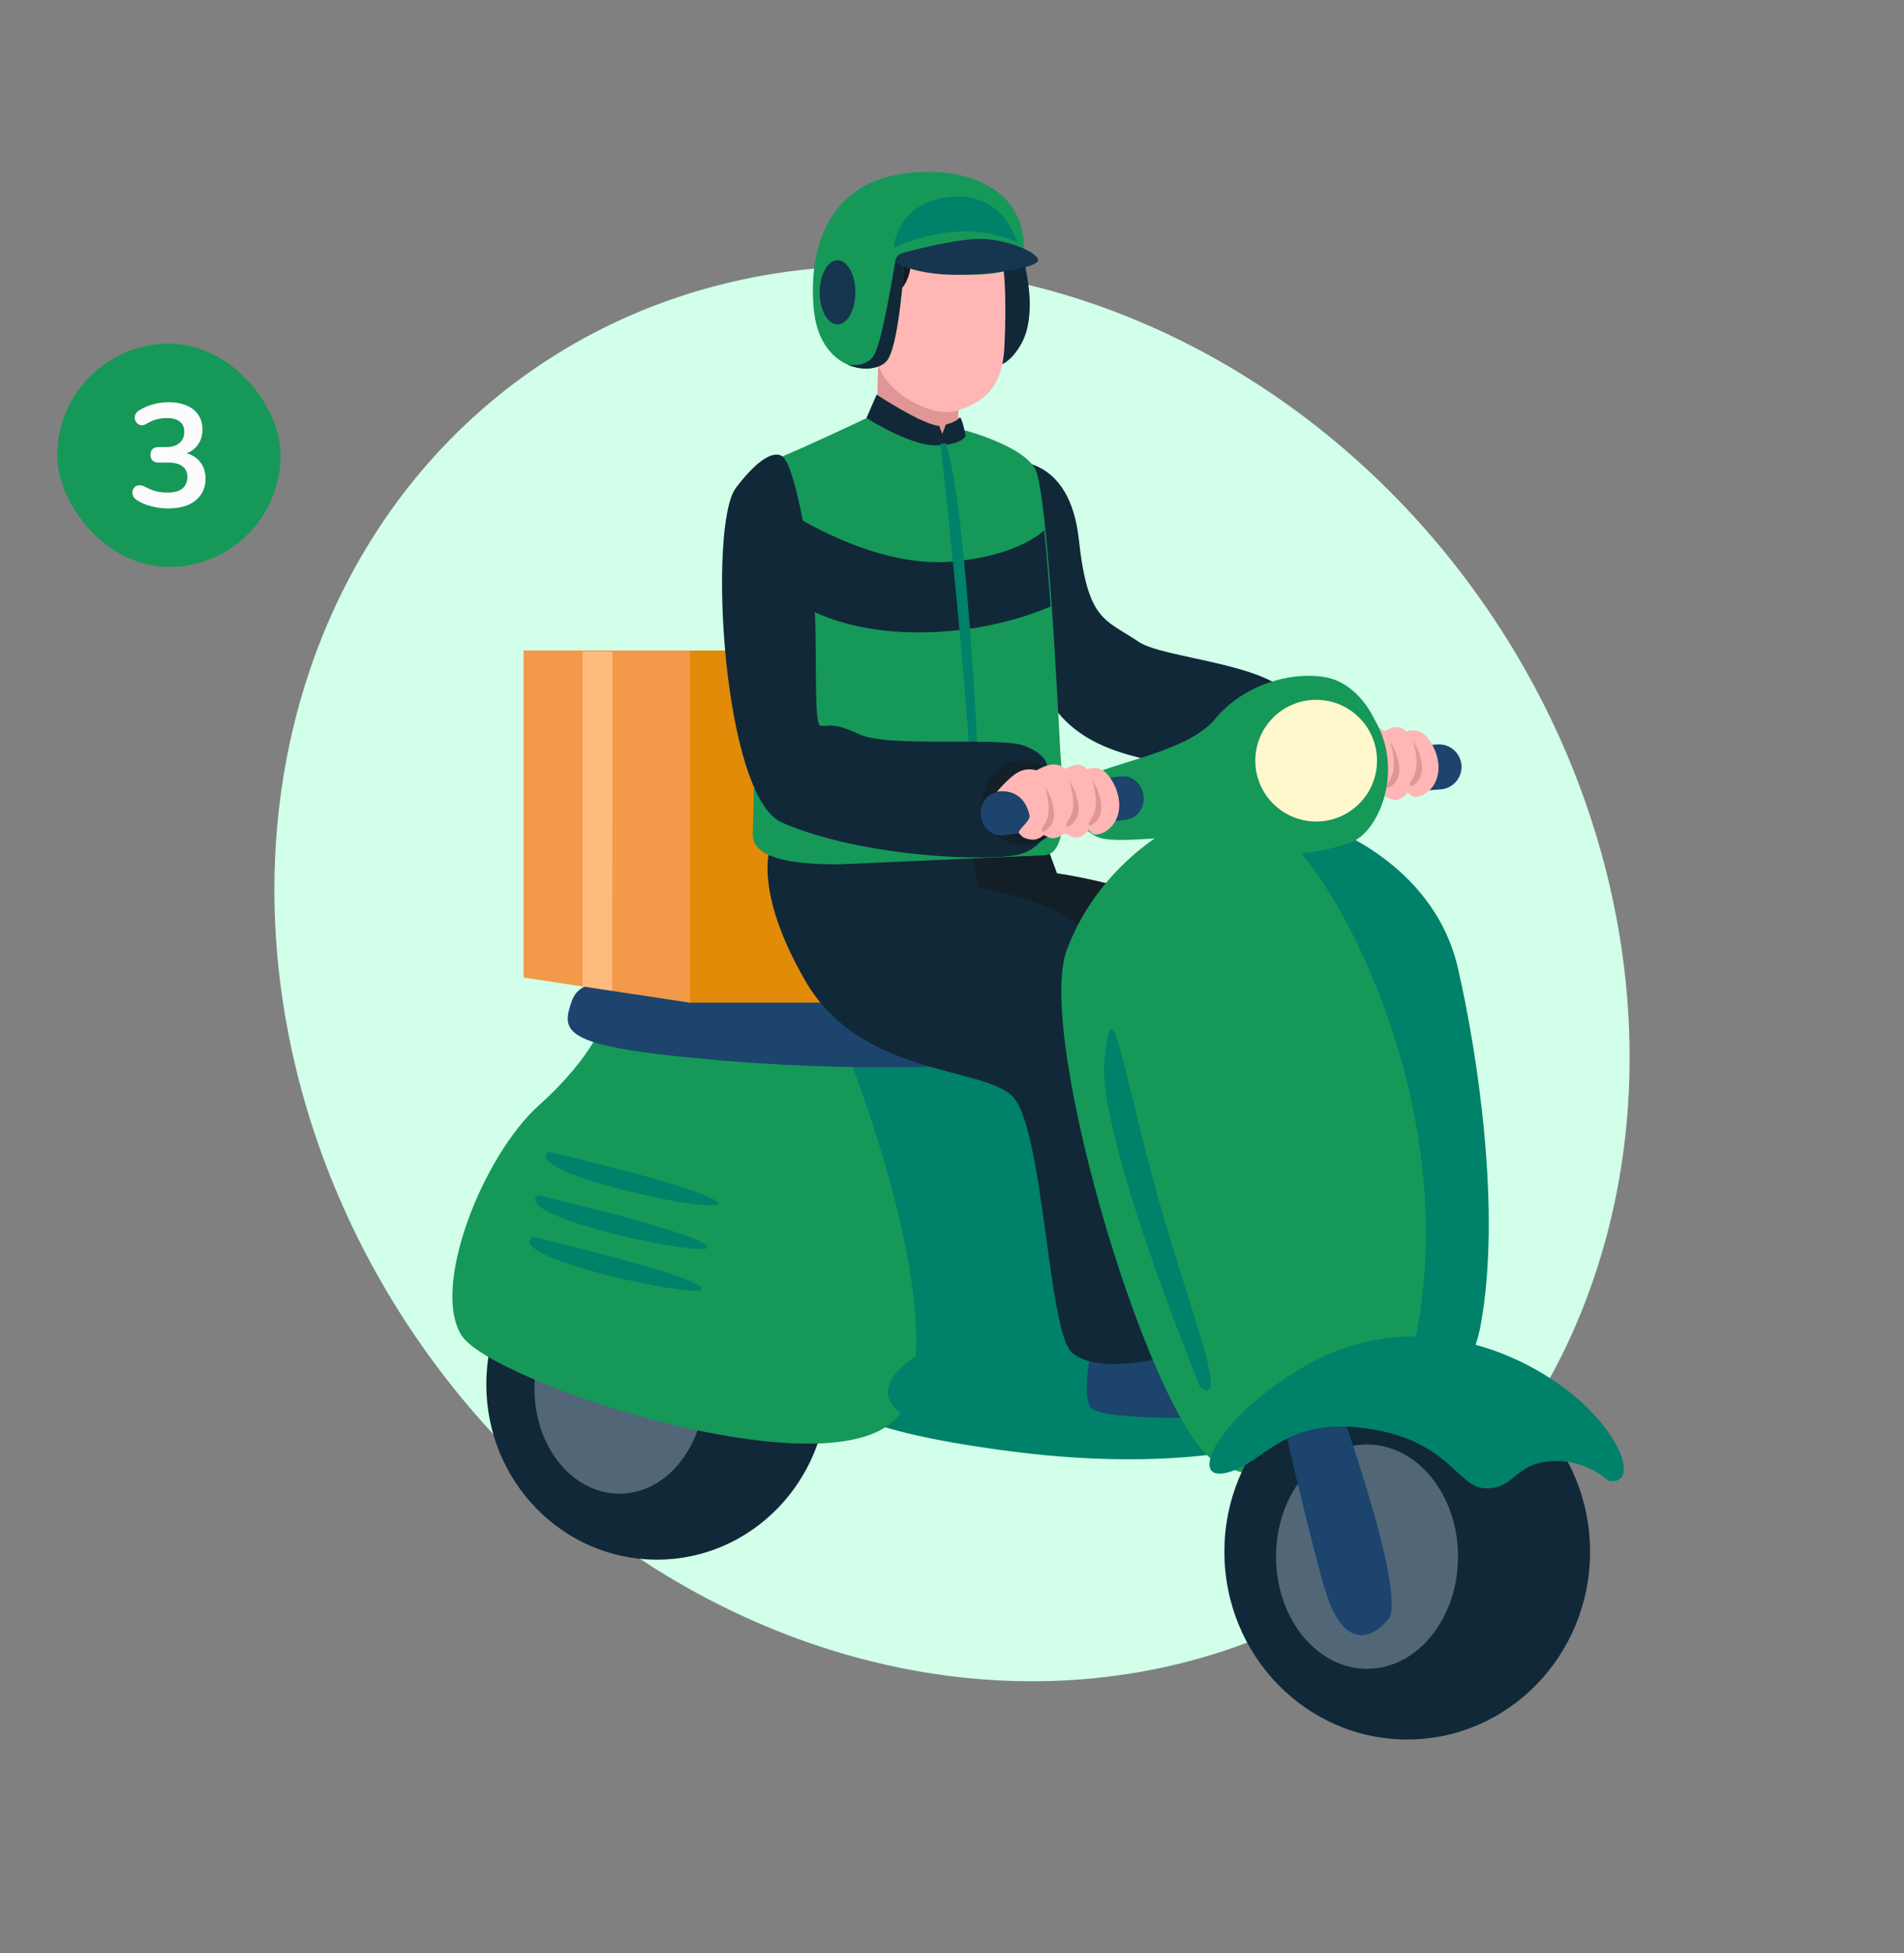 <svg width="312" height="320" viewBox="0 0 312 320" fill="none" xmlns="http://www.w3.org/2000/svg">
<rect x="0" y="0" width="312" height="320" fill="#808080" stroke="none"/>
<ellipse cx="156" cy="159.526" rx="106.133" ry="120.444" transform="rotate(-34.966 156 159.526)" fill="#D1FFE9"/>
<rect x="9.384" y="56.304" width="36.597" height="36.597" rx="18.299" fill="#169859"/>
<path d="M27.561 83.302C26.697 83.302 25.801 83.19 24.873 82.966C23.945 82.742 23.137 82.406 22.449 81.958C22.129 81.75 21.913 81.51 21.801 81.238C21.689 80.966 21.657 80.71 21.705 80.47C21.769 80.214 21.889 79.998 22.065 79.822C22.257 79.646 22.489 79.542 22.761 79.51C23.049 79.478 23.361 79.55 23.697 79.726C24.353 80.078 24.985 80.334 25.593 80.494C26.201 80.638 26.825 80.71 27.465 80.71C28.169 80.71 28.761 80.614 29.241 80.422C29.721 80.23 30.081 79.942 30.321 79.558C30.577 79.174 30.705 78.71 30.705 78.166C30.705 77.366 30.433 76.774 29.889 76.39C29.361 75.99 28.585 75.79 27.561 75.79H26.025C25.577 75.79 25.233 75.678 24.993 75.454C24.769 75.23 24.657 74.918 24.657 74.518C24.657 74.118 24.769 73.806 24.993 73.582C25.233 73.358 25.577 73.246 26.025 73.246H27.273C27.881 73.246 28.401 73.15 28.833 72.958C29.265 72.75 29.601 72.462 29.841 72.094C30.081 71.726 30.201 71.278 30.201 70.75C30.201 70.014 29.953 69.454 29.457 69.07C28.977 68.686 28.273 68.494 27.345 68.494C26.753 68.494 26.193 68.566 25.665 68.71C25.153 68.838 24.585 69.086 23.961 69.454C23.673 69.63 23.393 69.702 23.121 69.67C22.865 69.638 22.649 69.534 22.473 69.358C22.297 69.182 22.177 68.974 22.113 68.734C22.049 68.478 22.065 68.222 22.161 67.966C22.257 67.694 22.457 67.462 22.761 67.27C23.449 66.822 24.209 66.486 25.041 66.262C25.873 66.022 26.729 65.902 27.609 65.902C28.777 65.902 29.777 66.086 30.609 66.454C31.441 66.806 32.073 67.318 32.505 67.99C32.953 68.646 33.177 69.446 33.177 70.39C33.177 71.062 33.049 71.678 32.793 72.238C32.537 72.782 32.177 73.246 31.713 73.63C31.249 74.014 30.689 74.286 30.033 74.446V74.158C31.185 74.35 32.081 74.83 32.721 75.598C33.361 76.35 33.681 77.294 33.681 78.43C33.681 79.422 33.433 80.286 32.937 81.022C32.441 81.758 31.737 82.326 30.825 82.726C29.913 83.11 28.825 83.302 27.561 83.302Z" fill="#FCFCFC"/>
<path d="M79.689 226.836C79.689 242.691 92.207 255.543 107.651 255.543C123.094 255.543 135.613 242.691 135.613 226.836C135.613 210.981 123.094 198.128 107.651 198.128C92.207 198.128 79.689 210.981 79.689 226.836Z" fill="#112839"/>
<path d="M87.585 227.581C87.585 237.053 93.816 244.731 101.502 244.731C109.187 244.731 115.418 237.053 115.418 227.581C115.418 218.11 109.187 210.431 101.502 210.431C93.816 210.431 87.585 218.11 87.585 227.581Z" fill="#516778"/>
<path d="M211.336 235.618C211.336 235.618 195.801 241.641 166 237.837C136.198 234.032 136.198 228.96 136.198 228.96C136.198 228.96 146.661 215.962 164.732 216.278C182.803 216.595 211.336 235.618 211.336 235.618Z" fill="#008169"/>
<path d="M146.662 228.642C146.662 228.642 140.005 181.722 130.493 171.259C120.983 160.797 169.172 166.187 169.172 166.187L185.975 228.326L146.662 228.642Z" fill="#008169"/>
<path d="M138.735 172.21C138.735 172.21 156.172 215.644 147.93 230.862C139.687 246.08 80.717 226.74 75.645 218.814C70.572 210.888 79.132 189.33 88.327 181.087C97.52 172.844 99.106 166.82 99.106 166.82L138.735 172.21" fill="#169859"/>
<path d="M209.752 234.667C209.752 234.667 163.781 237.837 150.148 232.764C136.517 227.691 154.587 214.376 180.585 216.912C206.582 219.449 220.531 231.496 220.531 231.496L209.752 234.667" fill="#008169"/>
<path d="M206.265 227.375C206.265 227.375 199.291 225.155 196.437 222.46C193.584 219.765 189.145 219.449 184.231 220.241C179.317 221.034 178.525 222.778 178.525 222.778C178.525 222.778 177.415 228.642 178.682 230.546C179.951 232.447 194.535 232.606 200.4 231.972C206.265 231.338 210.07 230.387 206.265 227.375" fill="#1C446D"/>
<path d="M164.732 174.112C164.732 174.112 145.394 176.015 118.763 173.795C92.131 171.576 91.814 169.357 93.716 163.967C95.619 158.577 105.764 161.748 112.105 160.162C118.446 158.577 157.44 163.651 157.44 163.651L164.732 174.112" fill="#1C446D"/>
<path d="M216.522 135.092C216.522 135.092 234.813 140.9 238.893 158.585C242.084 172.406 246.068 198.331 242.635 217.081C239.203 235.832 215.427 241.567 215.427 241.567L210.448 136.94L216.522 135.092" fill="#008169"/>
<path d="M112.74 164.284H146.98V106.583H112.74V164.284Z" fill="#E18B09"/>
<path d="M85.789 160.162L113.055 164.284V106.583H85.789V160.162Z" fill="#F2994A"/>
<path d="M171.914 139.585L173.206 143.094C173.206 143.094 198.503 146.417 206.996 158.787C215.489 171.158 220.475 214.18 216.966 216.765C213.458 219.35 206.257 219.35 203.118 216.211C199.979 213.071 193.517 178.175 189.824 173.19C186.131 168.204 161.39 161.372 156.774 151.956C152.157 142.539 154.373 140.878 154.373 140.878L171.914 139.585Z" fill="#131E26"/>
<path d="M126.309 138.539C126.309 138.539 123.171 145.555 132.033 160.818C140.895 176.082 160.282 174.727 165.699 179.406C171.115 184.083 171.607 218.549 175.792 221.75C179.977 224.95 188.594 222.981 194.011 221.75C199.427 220.518 183.917 160.942 179.486 154.294C175.054 147.648 160.282 145.432 160.282 145.432L159.298 139.031L126.309 138.539" fill="#112839"/>
<path d="M192.489 135.356C192.489 135.356 180.077 141.431 174.796 155.691C169.513 169.952 189.22 235.377 199.783 239.867C210.346 244.357 229.198 248.122 233.159 211.413C237.12 174.705 216.522 139.846 209.391 136.412" fill="#169859"/>
<path d="M213.04 130.98L224.878 130.136L236.062 129.339C238.096 129.194 239.628 127.428 239.483 125.393C239.338 123.359 237.571 121.827 235.538 121.972L212.516 123.613C210.481 123.758 208.95 125.525 209.095 127.559C209.239 129.593 211.006 131.125 213.04 130.98" fill="#1C446D"/>
<path d="M215.674 123.583C215.674 123.583 217.704 121.122 219.243 120.321C220.782 119.521 222.136 120.074 222.136 120.074C222.136 120.074 223.736 119.09 224.967 119.09C226.197 119.09 226.813 119.829 226.813 119.829C226.813 119.829 228.167 119.028 229.09 119.152C230.014 119.275 230.445 119.89 230.445 119.89C230.445 119.89 231.552 119.336 232.845 119.952C234.137 120.567 236.229 123.829 235.614 126.907C234.999 129.984 232.291 130.784 231.614 130.538C230.937 130.292 230.752 129.8 230.752 129.8C230.752 129.8 229.398 131.523 228.105 130.968C226.813 130.414 226.813 130.414 226.813 130.414C226.813 130.414 225.275 131.523 224.289 131.092C223.305 130.661 223.305 130.661 223.305 130.661C223.305 130.661 222.505 131.584 221.213 131.399C219.92 131.215 219.674 130.784 219.305 130.353C218.936 129.922 221.228 128.325 221.027 127.46C219.889 122.537 215.674 123.583 215.674 123.583" fill="#FFB6B5"/>
<path d="M166.19 75.638C166.19 75.638 175.298 74.839 176.775 88.317C178.252 101.796 180.96 101.364 186.623 105.18C190.598 107.859 207.918 108.689 211.61 114.228C215.304 119.767 209.211 127.892 195.917 125.86C182.623 123.829 173.513 121.675 169.266 109.12C165.02 96.565 166.19 75.638 166.19 75.638Z" fill="#112839"/>
<path d="M170.992 140.138L137.572 141.616C132.849 141.616 123.212 141.413 123.355 136.693C123.824 121.195 123.978 76.546 127.874 74.923C133.074 72.756 142.173 68.423 142.173 68.423L157.338 70.298C157.338 70.298 167.305 72.756 169.615 76.798C170.208 77.834 170.78 81.682 171.304 86.839C171.682 90.512 172.028 94.854 172.345 99.31C172.888 107.007 173.395 116.309 173.734 122.978C173.978 127.762 175.781 140.138 170.992 140.138Z" fill="#169859"/>
<path d="M166.441 38.348C166.441 38.348 171.162 50.362 167.086 56.799C163.009 63.234 159.791 57.764 159.791 57.764L163.975 39.314L166.441 38.348Z" fill="#112839"/>
<path d="M143.917 59.587L143.702 66.452C143.702 66.452 149.708 71.387 153.642 71.172C157.575 70.958 157.003 69.885 157.003 69.885L157.074 65.093C157.074 65.093 147.635 59.658 143.917 59.587" fill="#DF9695"/>
<path d="M164.564 57.176C164.136 64.47 160.115 66.238 156.683 67.31C153.263 68.379 146.965 65.293 144.69 61.45C144.686 61.437 144.677 61.424 144.669 61.411C144.557 61.218 144.45 61.025 144.356 60.827H144.351C142.459 57.094 142.844 52.864 142.844 52.864C142.844 52.864 142.738 50.436 142.862 47.574C142.987 44.712 143.347 41.425 144.273 39.709C146.136 36.276 151.748 35.453 154.215 35.453C156.683 35.453 161.402 37.276 163.333 39.851C165.263 42.424 164.693 55.031 164.564 57.176" fill="#FFB6B5"/>
<path d="M142.896 46.824C142.896 46.824 140.966 46.93 139.947 48.914C138.928 50.899 139.678 55.404 143.219 55.887C146.759 56.37 142.896 46.824 142.896 46.824Z" fill="#F68938"/>
<path d="M164.512 40.763C164.512 40.763 162.152 41.566 156.896 41.298C151.64 41.031 149.227 40.547 149.227 40.547C149.227 40.547 149.709 43.552 148.583 45.965C147.457 48.377 146.223 47.842 145.902 49.719C145.58 51.596 145.686 52.615 144.722 52.562C143.756 52.508 143.836 48.297 143.247 47.387C142.656 46.474 140.619 47.788 140.431 48.217C140.242 48.647 137.589 40.709 142.71 37.946C142.71 37.946 144.293 34.031 151.104 33.736C157.915 33.441 163.359 35.854 164.512 40.763" fill="#15181E"/>
<path d="M143.782 49.987L146.625 53.661L146.222 53.983L143.916 50.845L143.782 49.987Z" fill="#EFF8DD"/>
<path d="M167.804 40.781C167.757 47.475 151.864 44.377 148.685 43.695C148.333 43.618 148.136 43.57 148.136 43.57C148.136 43.57 147.35 55.941 145.492 58.871C144.54 60.373 141.622 60.956 138.872 59.729C138.868 59.724 138.863 59.724 138.859 59.724C136.242 58.548 133.783 55.731 133.333 50.504C132.406 39.778 136.41 30.698 146.634 28.695C156.863 26.691 167.872 30.124 167.804 40.781Z" fill="#169859"/>
<path d="M148.684 43.695C148.332 43.618 148.134 43.57 148.134 43.57C148.134 43.57 147.349 55.941 145.491 58.871C144.538 60.373 141.621 60.956 138.871 59.729C139.72 59.874 142.046 60.081 143.2 58.227C144.632 55.941 146.705 42.747 146.705 42.747L148.636 41.995L148.684 43.695" fill="#112839"/>
<path d="M146.669 42.953C146.669 42.953 146.705 41.943 147.617 41.566C148.528 41.191 157.432 38.938 161.186 39.152C164.94 39.368 169.338 40.977 170.089 42.424C170.841 43.873 161.4 45.267 155.34 44.999C149.279 44.731 146.669 42.953 146.669 42.953" fill="#16354E"/>
<path d="M140.162 47.896C140.162 50.799 138.853 53.152 137.239 53.152C135.625 53.152 134.317 50.799 134.317 47.896C134.317 44.993 135.625 42.64 137.239 42.64C138.853 42.64 140.162 44.993 140.162 47.896Z" fill="#16354E"/>
<path d="M146.421 40.63C146.421 40.63 156.914 35.22 166.744 39.717C166.744 39.717 165.505 36.063 163.192 34.307C160.879 32.55 157.21 31.096 151.874 33.253C146.834 35.291 146.421 40.63 146.421 40.63Z" fill="#008169"/>
<path d="M172.158 99.371C168.254 101.035 160.593 103.617 150.545 103.617C135.704 103.617 129.096 97.659 129.096 97.659L129.016 83.762C129.016 83.762 142.853 93.11 155.853 92.026C164.787 91.281 169.22 88.538 171.118 86.9C171.495 90.574 171.842 94.915 172.158 99.371" fill="#112839"/>
<path d="M231.499 121.305C231.499 121.305 232.895 125.339 231.531 127.421C230.169 129.503 231.717 128.918 232.509 127.75C233.301 126.582 233.292 124.199 231.499 121.305Z" fill="#DF9695"/>
<path d="M227.781 121.528C227.781 121.528 229.177 125.561 227.813 127.643C226.451 129.726 227.998 129.14 228.79 127.972C229.581 126.804 229.574 124.421 227.781 121.528Z" fill="#DF9695"/>
<path d="M223.746 122.368C223.746 122.368 225.141 126.4 223.779 128.483C222.415 130.565 223.963 129.98 224.755 128.811C225.547 127.644 225.538 125.26 223.746 122.368" fill="#DA5A1D"/>
<path d="M141.987 68.483L143.647 64.655C143.647 64.655 151.086 69.566 153.903 69.783L154.409 71.083L154.986 69.566C154.986 69.566 156.72 69.132 157.153 68.483C157.586 67.832 158.236 71.444 158.236 71.444C158.236 71.444 157.586 72.961 153.253 72.961C148.92 72.961 141.987 68.483 141.987 68.483Z" fill="#112839"/>
<path d="M154.121 72.672C154.121 72.672 159.538 121.693 159.103 131.767L160.621 131.769C160.621 131.769 158.67 83.793 154.987 72.635L154.121 72.672Z" fill="#008169"/>
<path d="M171.605 125.615C171.605 125.615 171.729 123.644 167.79 122.168C163.851 120.69 145.51 122.537 140.832 120.321C136.155 118.105 135.662 119.152 134.432 118.906C133.201 118.659 134.062 104.32 133.324 97.303C132.586 90.286 130.431 76.992 128.339 74.9C128.339 74.9 126.352 72.332 120.584 79.946C115.967 86.04 118.368 130.538 128.154 134.785C141.348 140.51 162.496 141.247 167.113 139.955C171.729 138.662 172.283 134.23 172.283 134.23L171.605 125.615" fill="#112839"/>
<path d="M160.927 131.553C160.927 135.378 163.945 138.477 167.666 138.477C171.388 138.477 174.406 135.378 174.406 131.553C174.406 127.729 171.388 124.63 167.666 124.63C163.945 124.63 160.927 127.729 160.927 131.553Z" fill="#132029"/>
<path d="M225.151 117.736C225.151 117.736 222.566 111.766 216.904 110.904C211.242 110.042 203.672 112.258 199.118 117.797C194.562 123.337 181.392 125.06 178.191 127.399C174.991 129.737 176.098 135.892 180.161 137.247C184.223 138.601 197.024 135.647 202.317 138.354C207.611 141.062 217.15 139.769 221.581 137.924C226.013 136.077 230.198 126.106 225.151 117.736Z" fill="#169859"/>
<path d="M164.418 136.859L174.795 135.539L184.601 134.29C186.384 134.064 187.627 132.295 187.378 130.339C187.129 128.384 185.483 126.982 183.699 127.209L163.516 129.777C161.733 130.005 160.489 131.774 160.738 133.73C160.987 135.685 162.634 137.087 164.418 136.859" fill="#1C446D"/>
<path d="M163.358 129.737C163.358 129.737 165.389 127.276 166.928 126.475C168.467 125.676 169.82 126.229 169.82 126.229C169.82 126.229 171.421 125.244 172.652 125.244C173.883 125.244 174.497 125.984 174.497 125.984C174.497 125.984 175.852 125.183 176.774 125.307C177.698 125.429 178.13 126.045 178.13 126.045C178.13 126.045 179.237 125.491 180.529 126.106C181.822 126.722 183.915 129.984 183.299 133.062C182.684 136.138 179.975 136.939 179.298 136.693C178.621 136.446 178.437 135.954 178.437 135.954C178.437 135.954 177.082 137.677 175.79 137.123C174.497 136.569 174.497 136.569 174.497 136.569C174.497 136.569 172.96 137.677 171.975 137.247C170.99 136.815 170.99 136.815 170.99 136.815C170.99 136.815 170.189 137.739 168.897 137.553C167.605 137.369 167.358 136.939 166.989 136.507C166.62 136.077 168.912 134.48 168.713 133.615C167.574 128.691 163.358 129.737 163.358 129.737" fill="#FFB6B5"/>
<path d="M205.703 124.63C205.703 130.136 210.167 134.599 215.674 134.599C221.18 134.599 225.645 130.136 225.645 124.63C225.645 119.122 221.18 114.659 215.674 114.659C210.167 114.659 205.703 119.122 205.703 124.63Z" fill="#FFF8CD"/>
<path d="M200.637 254.249C200.637 271.238 214.05 285.008 230.597 285.008C247.143 285.008 260.557 271.238 260.557 254.249C260.557 237.262 247.143 223.491 230.597 223.491C214.05 223.491 200.637 237.262 200.637 254.249Z" fill="#112839"/>
<path d="M209.099 255.049C209.099 265.197 215.775 273.424 224.009 273.424C232.245 273.424 238.92 265.197 238.92 255.049C238.92 244.9 232.245 236.674 224.009 236.674C215.775 236.674 209.099 244.9 209.099 255.049Z" fill="#516778"/>
<path d="M218.146 226.487C218.146 226.487 230.93 261.373 227.468 265.369C224.006 269.364 219.744 269.364 217.082 260.309C214.418 251.254 209.891 231.28 209.891 231.28L218.146 226.487Z" fill="#1C446D"/>
<path d="M263.49 242.592C263.49 242.592 259.845 238.946 253.979 239.421C248.115 239.898 248.272 243.861 243.517 243.861C238.762 243.861 237.652 235.934 223.86 234.033C210.07 232.131 207.216 239.898 200.876 241.324C194.535 242.751 199.607 231.972 214.032 223.729C228.457 215.486 243.993 218.973 254.93 226.424C265.868 233.874 268.881 243.702 263.49 242.592" fill="#008169"/>
<path d="M196.674 227.295C196.674 227.295 179.792 186.159 180.981 173.795C182.171 161.431 183.359 172.369 188.828 192.817C194.297 213.266 201.906 231.1 196.674 227.295Z" fill="#008169"/>
<path d="M178.951 127.725C178.951 127.725 180.347 131.759 178.983 133.841C177.621 135.924 179.168 135.339 179.96 134.17C180.751 133.002 180.744 130.619 178.951 127.725Z" fill="#DF9695"/>
<path d="M175.231 127.948C175.231 127.948 176.626 131.981 175.263 134.064C173.899 136.146 175.447 135.56 176.239 134.392C177.031 133.224 177.022 130.841 175.231 127.948" fill="#DF9695"/>
<path d="M171.198 128.787C171.198 128.787 172.594 132.821 171.232 134.903C169.868 136.985 171.416 136.4 172.208 135.231C173 134.064 172.991 131.68 171.198 128.787Z" fill="#DF9695"/>
<path d="M89.913 188.696C89.913 188.696 116.384 194.878 117.653 197.097C118.921 199.317 84.998 192.184 89.913 188.696Z" fill="#008169"/>
<path d="M88.168 195.83C88.168 195.83 114.641 202.012 115.909 204.231C117.177 206.45 83.254 199.317 88.168 195.83Z" fill="#008169"/>
<path d="M87.217 202.645C87.217 202.645 113.69 208.827 114.957 211.047C116.226 213.266 82.303 206.133 87.217 202.645Z" fill="#008169"/>
<path d="M95.46 161.59L100.314 162.322L100.373 106.742H95.46V161.59Z" fill="#FFBB7E"/>
</svg>
